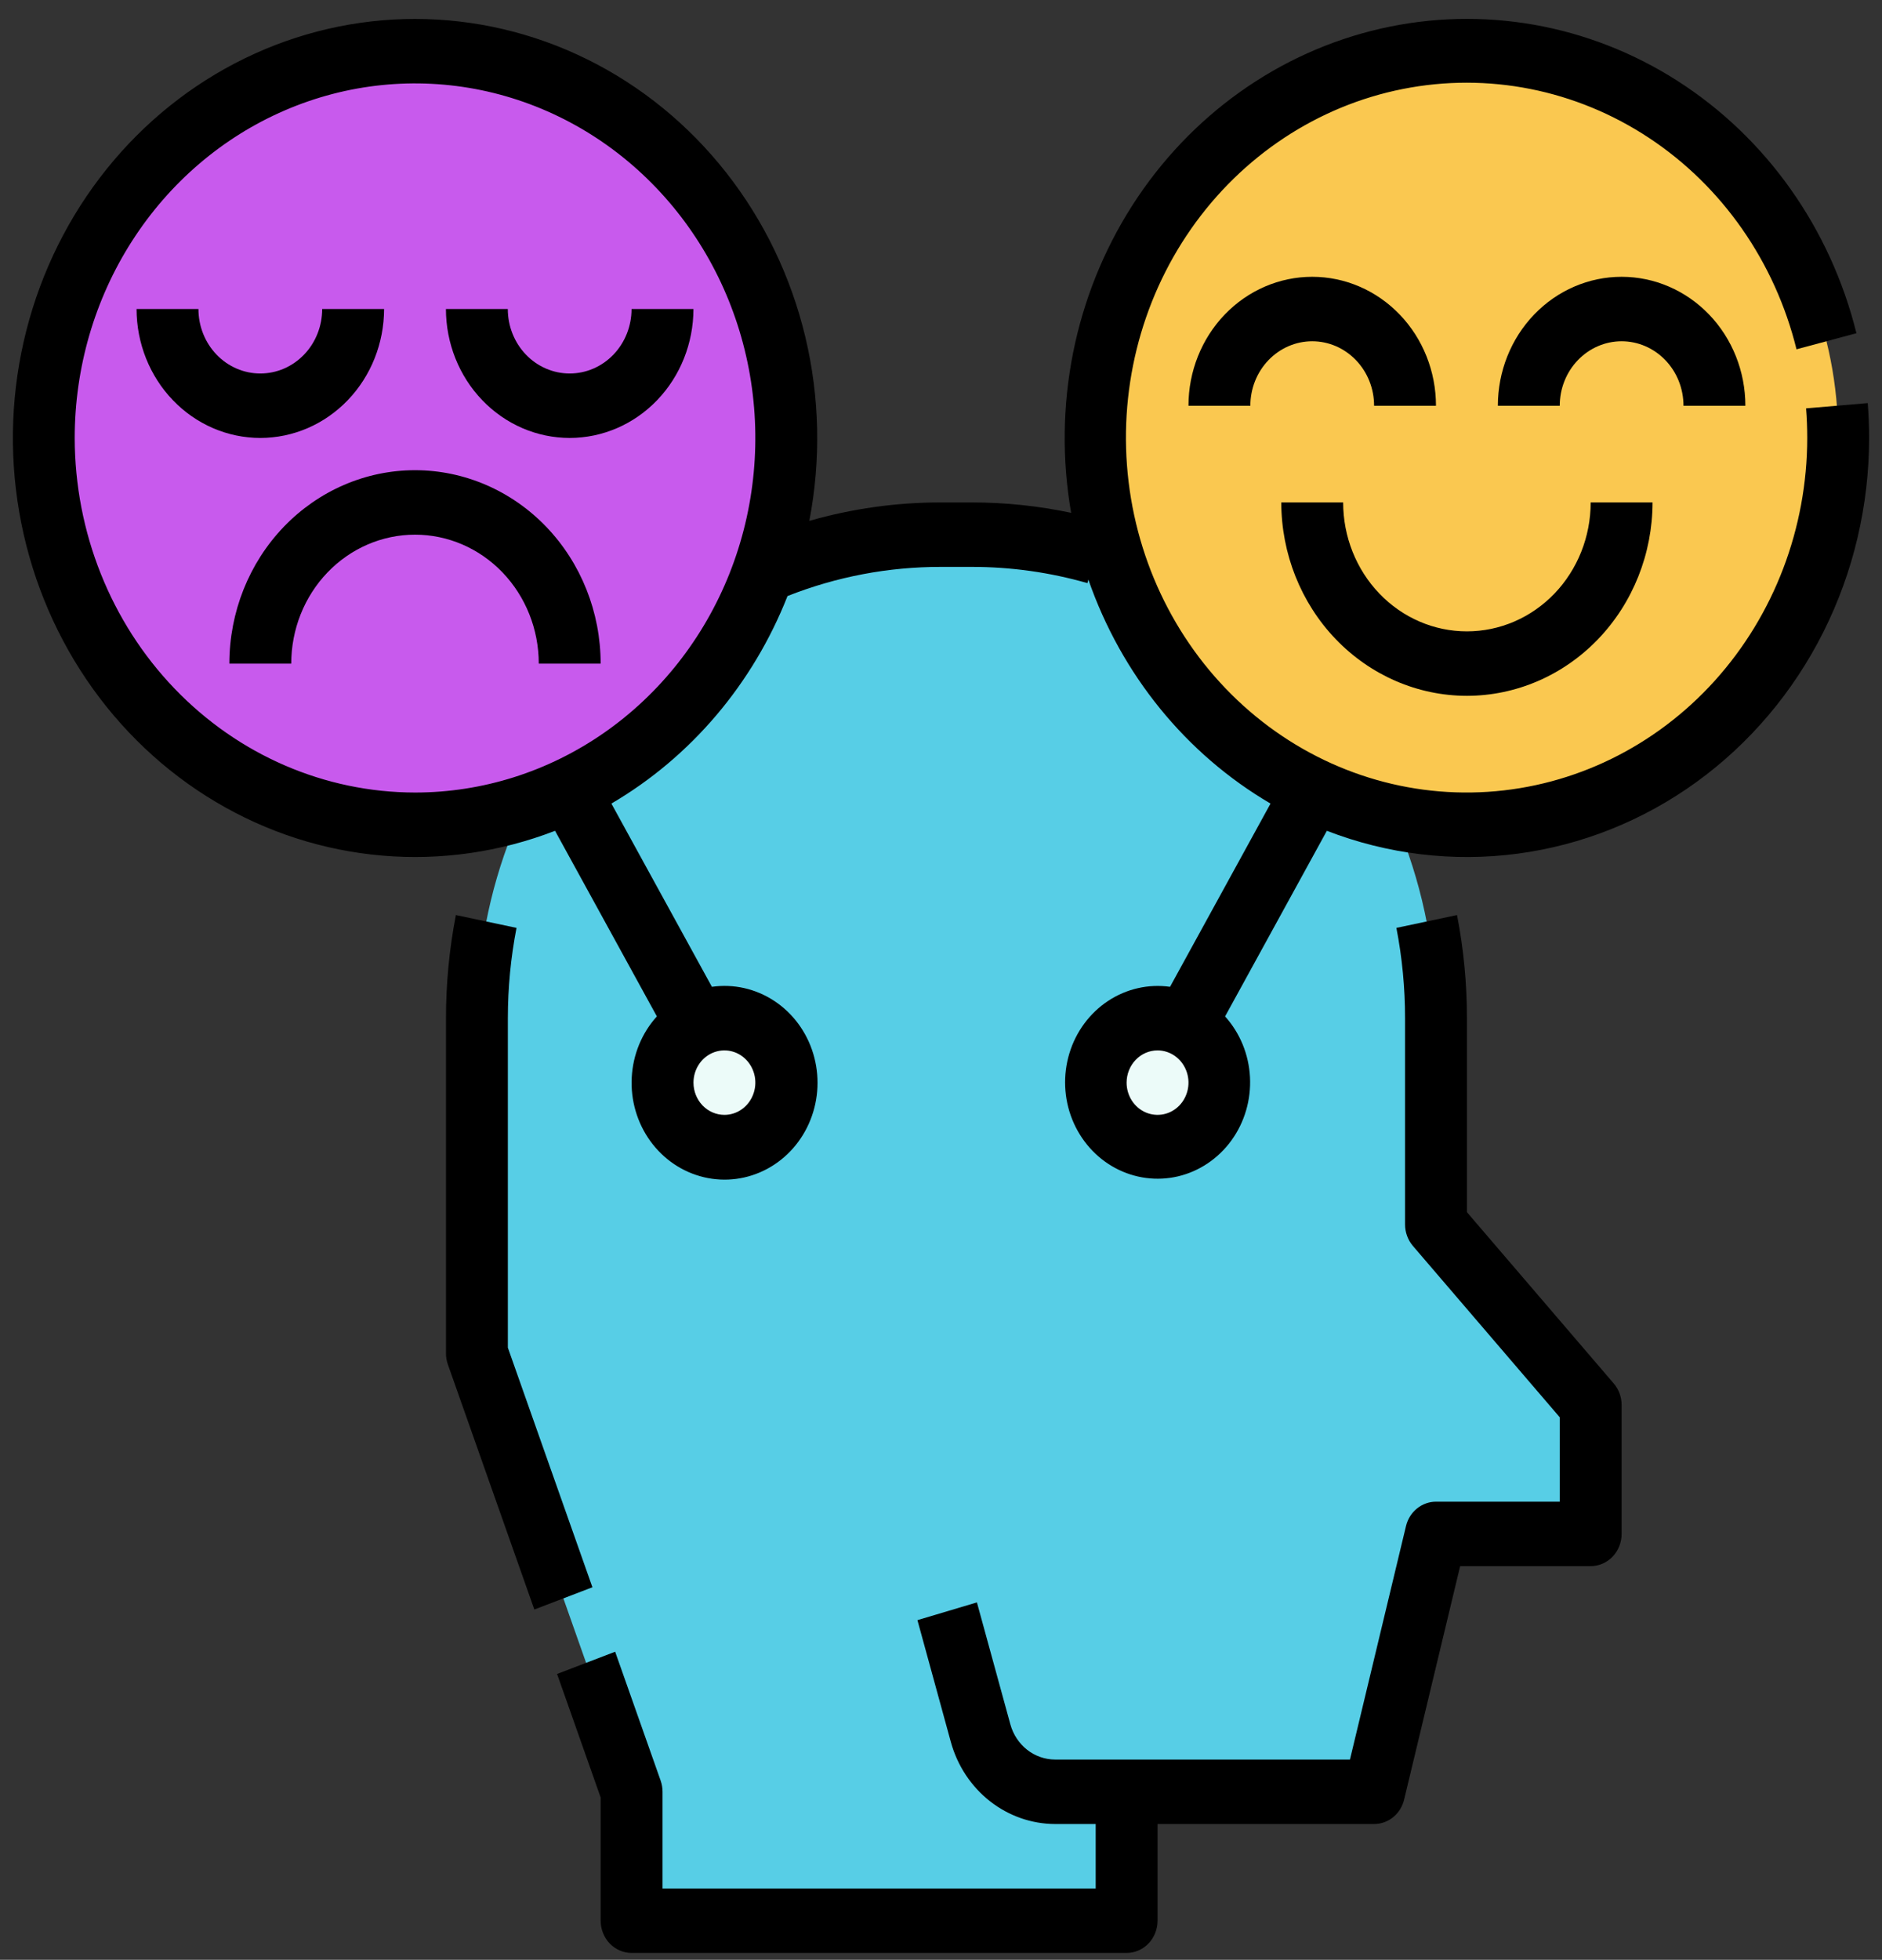 <svg width="73" height="76" viewBox="0 0 73 76" fill="none" xmlns="http://www.w3.org/2000/svg">
<rect x="0" y="0" width="73" height="76" fill="#333333" stroke="none"/>
<path d="M24.499 74.484V69.484L18.499 52.484V39.484C18.499 34.512 20.395 29.742 23.771 26.226C27.147 22.71 31.725 20.734 36.499 20.734H37.7C42.474 20.734 47.052 22.71 50.428 26.226C53.803 29.742 55.7 34.512 55.7 39.484V47.484L61.7 54.484V59.484H55.7L53.3 69.484H43.7V74.484H24.499Z" fill="#57CEE6"/>
<path d="M20.726 62.416L22.979 61.553L19.699 52.262V39.484C19.699 38.308 19.811 37.135 20.035 35.983L17.683 35.485C17.428 36.802 17.299 38.141 17.299 39.484V52.484C17.299 52.631 17.324 52.777 17.373 52.915L20.726 62.416Z" fill="black"/>
<path d="M23.861 64.053L25.626 69.053C25.674 69.191 25.699 69.337 25.699 69.484V73.234H42.5V70.734H40.923C40.011 70.731 39.124 70.42 38.396 69.848C37.668 69.276 37.137 68.474 36.884 67.561L35.586 62.828L37.893 62.14L39.192 66.875C39.3 67.266 39.528 67.609 39.84 67.855C40.152 68.1 40.532 68.233 40.923 68.234H52.363L54.536 59.181C54.601 58.91 54.751 58.67 54.962 58.499C55.173 58.327 55.432 58.234 55.7 58.234H60.5V54.961L54.805 48.317C54.609 48.087 54.5 47.791 54.5 47.484V39.484C54.5 38.308 54.388 37.135 54.164 35.983L56.516 35.485C56.772 36.802 56.901 38.141 56.9 39.484V47.007L62.596 53.652C62.792 53.881 62.9 54.177 62.9 54.484V59.484C62.9 59.816 62.774 60.134 62.549 60.368C62.324 60.602 62.019 60.734 61.7 60.734H56.637L54.464 69.787C54.399 70.058 54.25 70.298 54.039 70.469C53.828 70.641 53.568 70.734 53.3 70.734H44.9V74.484C44.9 74.816 44.773 75.134 44.548 75.368C44.323 75.602 44.018 75.734 43.7 75.734H24.499C24.181 75.734 23.876 75.602 23.651 75.368C23.426 75.134 23.299 74.816 23.299 74.484V69.707L21.608 64.915L23.861 64.053Z" fill="black"/>
<path d="M56.899 31.984C48.946 31.984 42.499 25.269 42.499 16.984C42.499 8.7 48.946 1.984 56.899 1.984C64.853 1.984 71.3 8.7 71.3 16.984C71.3 25.269 64.853 31.984 56.899 31.984Z" fill="#FAC850"/>
<path d="M58.1 15.734H60.5C60.5 15.071 60.753 14.435 61.203 13.967C61.653 13.498 62.264 13.234 62.9 13.234C63.537 13.234 64.147 13.498 64.597 13.967C65.047 14.435 65.3 15.071 65.3 15.734H67.7C67.7 14.408 67.195 13.136 66.294 12.199C65.394 11.261 64.173 10.734 62.9 10.734C61.627 10.734 60.406 11.261 59.506 12.199C58.606 13.136 58.1 14.408 58.1 15.734Z" fill="black"/>
<path d="M46.099 15.734H48.499C48.499 15.071 48.752 14.435 49.202 13.967C49.652 13.498 50.263 13.234 50.899 13.234C51.536 13.234 52.146 13.498 52.596 13.967C53.046 14.435 53.299 15.071 53.299 15.734H55.699C55.699 14.408 55.194 13.136 54.293 12.199C53.393 11.261 52.172 10.734 50.899 10.734C49.626 10.734 48.405 11.261 47.505 12.199C46.605 13.136 46.099 14.408 46.099 15.734Z" fill="black"/>
<path d="M56.899 26.984C58.808 26.982 60.639 26.191 61.988 24.785C63.338 23.379 64.097 21.473 64.1 19.484H61.7C61.7 20.811 61.194 22.082 60.294 23.02C59.393 23.958 58.172 24.484 56.899 24.484C55.626 24.484 54.405 23.958 53.505 23.02C52.605 22.082 52.099 20.811 52.099 19.484H49.699C49.701 21.473 50.461 23.379 51.81 24.785C53.16 26.191 54.99 26.982 56.899 26.984Z" fill="black"/>
<path d="M44.899 44.484C43.573 44.484 42.499 43.365 42.499 41.984C42.499 40.604 43.573 39.484 44.899 39.484C46.224 39.484 47.299 40.604 47.299 41.984C47.299 43.365 46.224 44.484 44.899 44.484Z" fill="#ECFBF9"/>
<path d="M16.098 31.984C8.144 31.984 1.697 25.269 1.697 16.984C1.697 8.7 8.144 1.984 16.098 1.984C24.051 1.984 30.498 8.7 30.498 16.984C30.498 25.269 24.051 31.984 16.098 31.984Z" fill="#C85AED"/>
<path d="M22.097 16.984C23.37 16.983 24.59 16.456 25.49 15.518C26.39 14.581 26.896 13.31 26.898 11.984H24.497C24.497 12.647 24.244 13.283 23.794 13.752C23.344 14.221 22.734 14.484 22.097 14.484C21.461 14.484 20.85 14.221 20.4 13.752C19.95 13.283 19.697 12.647 19.697 11.984H17.297C17.299 13.31 17.805 14.581 18.705 15.518C19.605 16.456 20.825 16.983 22.097 16.984Z" fill="black"/>
<path d="M10.097 16.984C11.37 16.983 12.59 16.456 13.49 15.518C14.39 14.581 14.896 13.31 14.898 11.984H12.497C12.497 12.647 12.245 13.283 11.794 13.752C11.344 14.221 10.734 14.484 10.097 14.484C9.461 14.484 8.85 14.221 8.4 13.752C7.95 13.283 7.697 12.647 7.697 11.984H5.297C5.299 13.31 5.805 14.581 6.705 15.518C7.605 16.456 8.825 16.983 10.097 16.984Z" fill="black"/>
<path d="M8.897 25.734H11.297C11.297 24.408 11.803 23.137 12.703 22.199C13.604 21.261 14.825 20.734 16.098 20.734C17.371 20.734 18.592 21.261 19.492 22.199C20.392 23.137 20.898 24.408 20.898 25.734H23.298C23.298 23.745 22.539 21.838 21.189 20.431C19.839 19.025 18.007 18.234 16.098 18.234C14.188 18.234 12.357 19.025 11.006 20.431C9.656 21.838 8.897 23.745 8.897 25.734Z" fill="black"/>
<path d="M28.099 44.484C26.773 44.484 25.699 43.365 25.699 41.984C25.699 40.604 26.773 39.484 28.099 39.484C29.424 39.484 30.499 40.604 30.499 41.984C30.499 43.365 29.424 44.484 28.099 44.484Z" fill="#ECFBF9"/>
<path d="M16.098 0.734C18.409 0.735 20.69 1.27 22.777 2.301C24.864 3.332 26.706 4.833 28.169 6.695C29.633 8.557 30.681 10.735 31.238 13.07C31.795 15.405 31.848 17.84 31.392 20.199C33.056 19.723 34.773 19.482 36.499 19.484H37.699C38.992 19.484 40.281 19.619 41.548 19.887C40.827 15.747 41.676 11.477 43.915 7.975C46.154 4.473 49.61 2.012 53.556 1.11C57.501 0.208 61.629 0.935 65.07 3.138C68.512 5.341 70.999 8.849 72.008 12.922L69.684 13.546C68.848 10.156 66.803 7.225 63.966 5.35C61.129 3.474 57.713 2.795 54.412 3.451C51.112 4.106 48.175 6.047 46.199 8.878C44.223 11.709 43.357 15.218 43.777 18.69C44.197 22.163 45.871 25.338 48.459 27.571C51.047 29.803 54.354 30.925 57.707 30.707C61.061 30.49 64.209 28.95 66.511 26.401C68.813 23.851 70.097 20.484 70.1 16.984C70.1 16.603 70.085 16.216 70.055 15.836L72.447 15.632C72.482 16.079 72.5 16.535 72.5 16.984C72.5 19.605 71.891 22.188 70.725 24.511C69.559 26.834 67.871 28.829 65.805 30.326C63.739 31.822 61.356 32.776 58.859 33.106C56.363 33.435 53.827 33.131 51.467 32.218L47.519 39.416C48.098 40.058 48.44 40.893 48.485 41.773C48.53 42.653 48.275 43.522 47.765 44.225C47.255 44.928 46.523 45.421 45.699 45.617C44.874 45.812 44.009 45.698 43.257 45.294C42.505 44.89 41.915 44.222 41.589 43.409C41.264 42.596 41.225 41.688 41.48 40.848C41.734 40.008 42.266 39.288 42.98 38.816C43.694 38.344 44.546 38.15 45.384 38.268L49.282 31.162C46.004 29.243 43.496 26.16 42.216 22.476L42.18 22.613C40.72 22.195 39.213 21.983 37.699 21.984H36.499C34.465 21.981 32.448 22.363 30.547 23.114C29.205 26.521 26.798 29.357 23.715 31.162L27.614 38.268C28.456 38.147 29.313 38.341 30.032 38.815C30.751 39.288 31.286 40.011 31.543 40.856C31.799 41.701 31.761 42.614 31.434 43.432C31.108 44.25 30.514 44.922 29.758 45.328C29.002 45.734 28.132 45.849 27.302 45.651C26.473 45.454 25.737 44.958 25.225 44.25C24.713 43.543 24.457 42.669 24.504 41.785C24.55 40.9 24.895 40.06 25.479 39.415L21.53 32.218C19.391 33.045 17.103 33.374 14.829 33.18C12.554 32.986 10.348 32.275 8.366 31.096C6.384 29.918 4.675 28.301 3.358 26.359C2.041 24.417 1.15 22.198 0.746 19.858C0.342 17.519 0.436 15.115 1.022 12.818C1.607 10.52 2.669 8.384 4.133 6.56C5.597 4.736 7.427 3.27 9.494 2.263C11.562 1.256 13.816 0.734 16.098 0.734ZM43.699 41.984C43.699 42.231 43.77 42.473 43.901 42.678C44.033 42.884 44.221 43.044 44.44 43.139C44.659 43.233 44.901 43.258 45.133 43.21C45.366 43.162 45.58 43.043 45.748 42.868C45.916 42.693 46.03 42.47 46.076 42.228C46.123 41.986 46.099 41.734 46.008 41.506C45.917 41.277 45.763 41.082 45.566 40.945C45.368 40.807 45.136 40.734 44.899 40.734C44.581 40.734 44.276 40.866 44.051 41.101C43.826 41.335 43.7 41.653 43.699 41.984ZM28.099 43.234C28.336 43.234 28.568 43.161 28.765 43.023C28.963 42.886 29.116 42.691 29.207 42.462C29.298 42.234 29.322 41.983 29.276 41.74C29.229 41.498 29.115 41.275 28.947 41.1C28.779 40.925 28.566 40.806 28.333 40.758C28.1 40.71 27.859 40.735 27.639 40.829C27.42 40.924 27.233 41.084 27.101 41.29C26.969 41.495 26.899 41.737 26.899 41.984C26.899 42.316 27.026 42.633 27.25 42.867C27.476 43.102 27.78 43.234 28.099 43.234ZM16.098 30.734C18.709 30.734 21.261 29.928 23.432 28.417C25.603 26.906 27.295 24.758 28.294 22.246C29.293 19.733 29.554 16.969 29.045 14.302C28.536 11.634 27.279 9.184 25.432 7.261C23.586 5.338 21.234 4.029 18.674 3.498C16.113 2.968 13.459 3.24 11.047 4.281C8.635 5.321 6.573 7.084 5.123 9.345C3.672 11.606 2.898 14.265 2.898 16.984C2.902 20.63 4.294 24.125 6.769 26.702C9.243 29.28 12.599 30.73 16.098 30.734Z" fill="black"/>
</svg>
